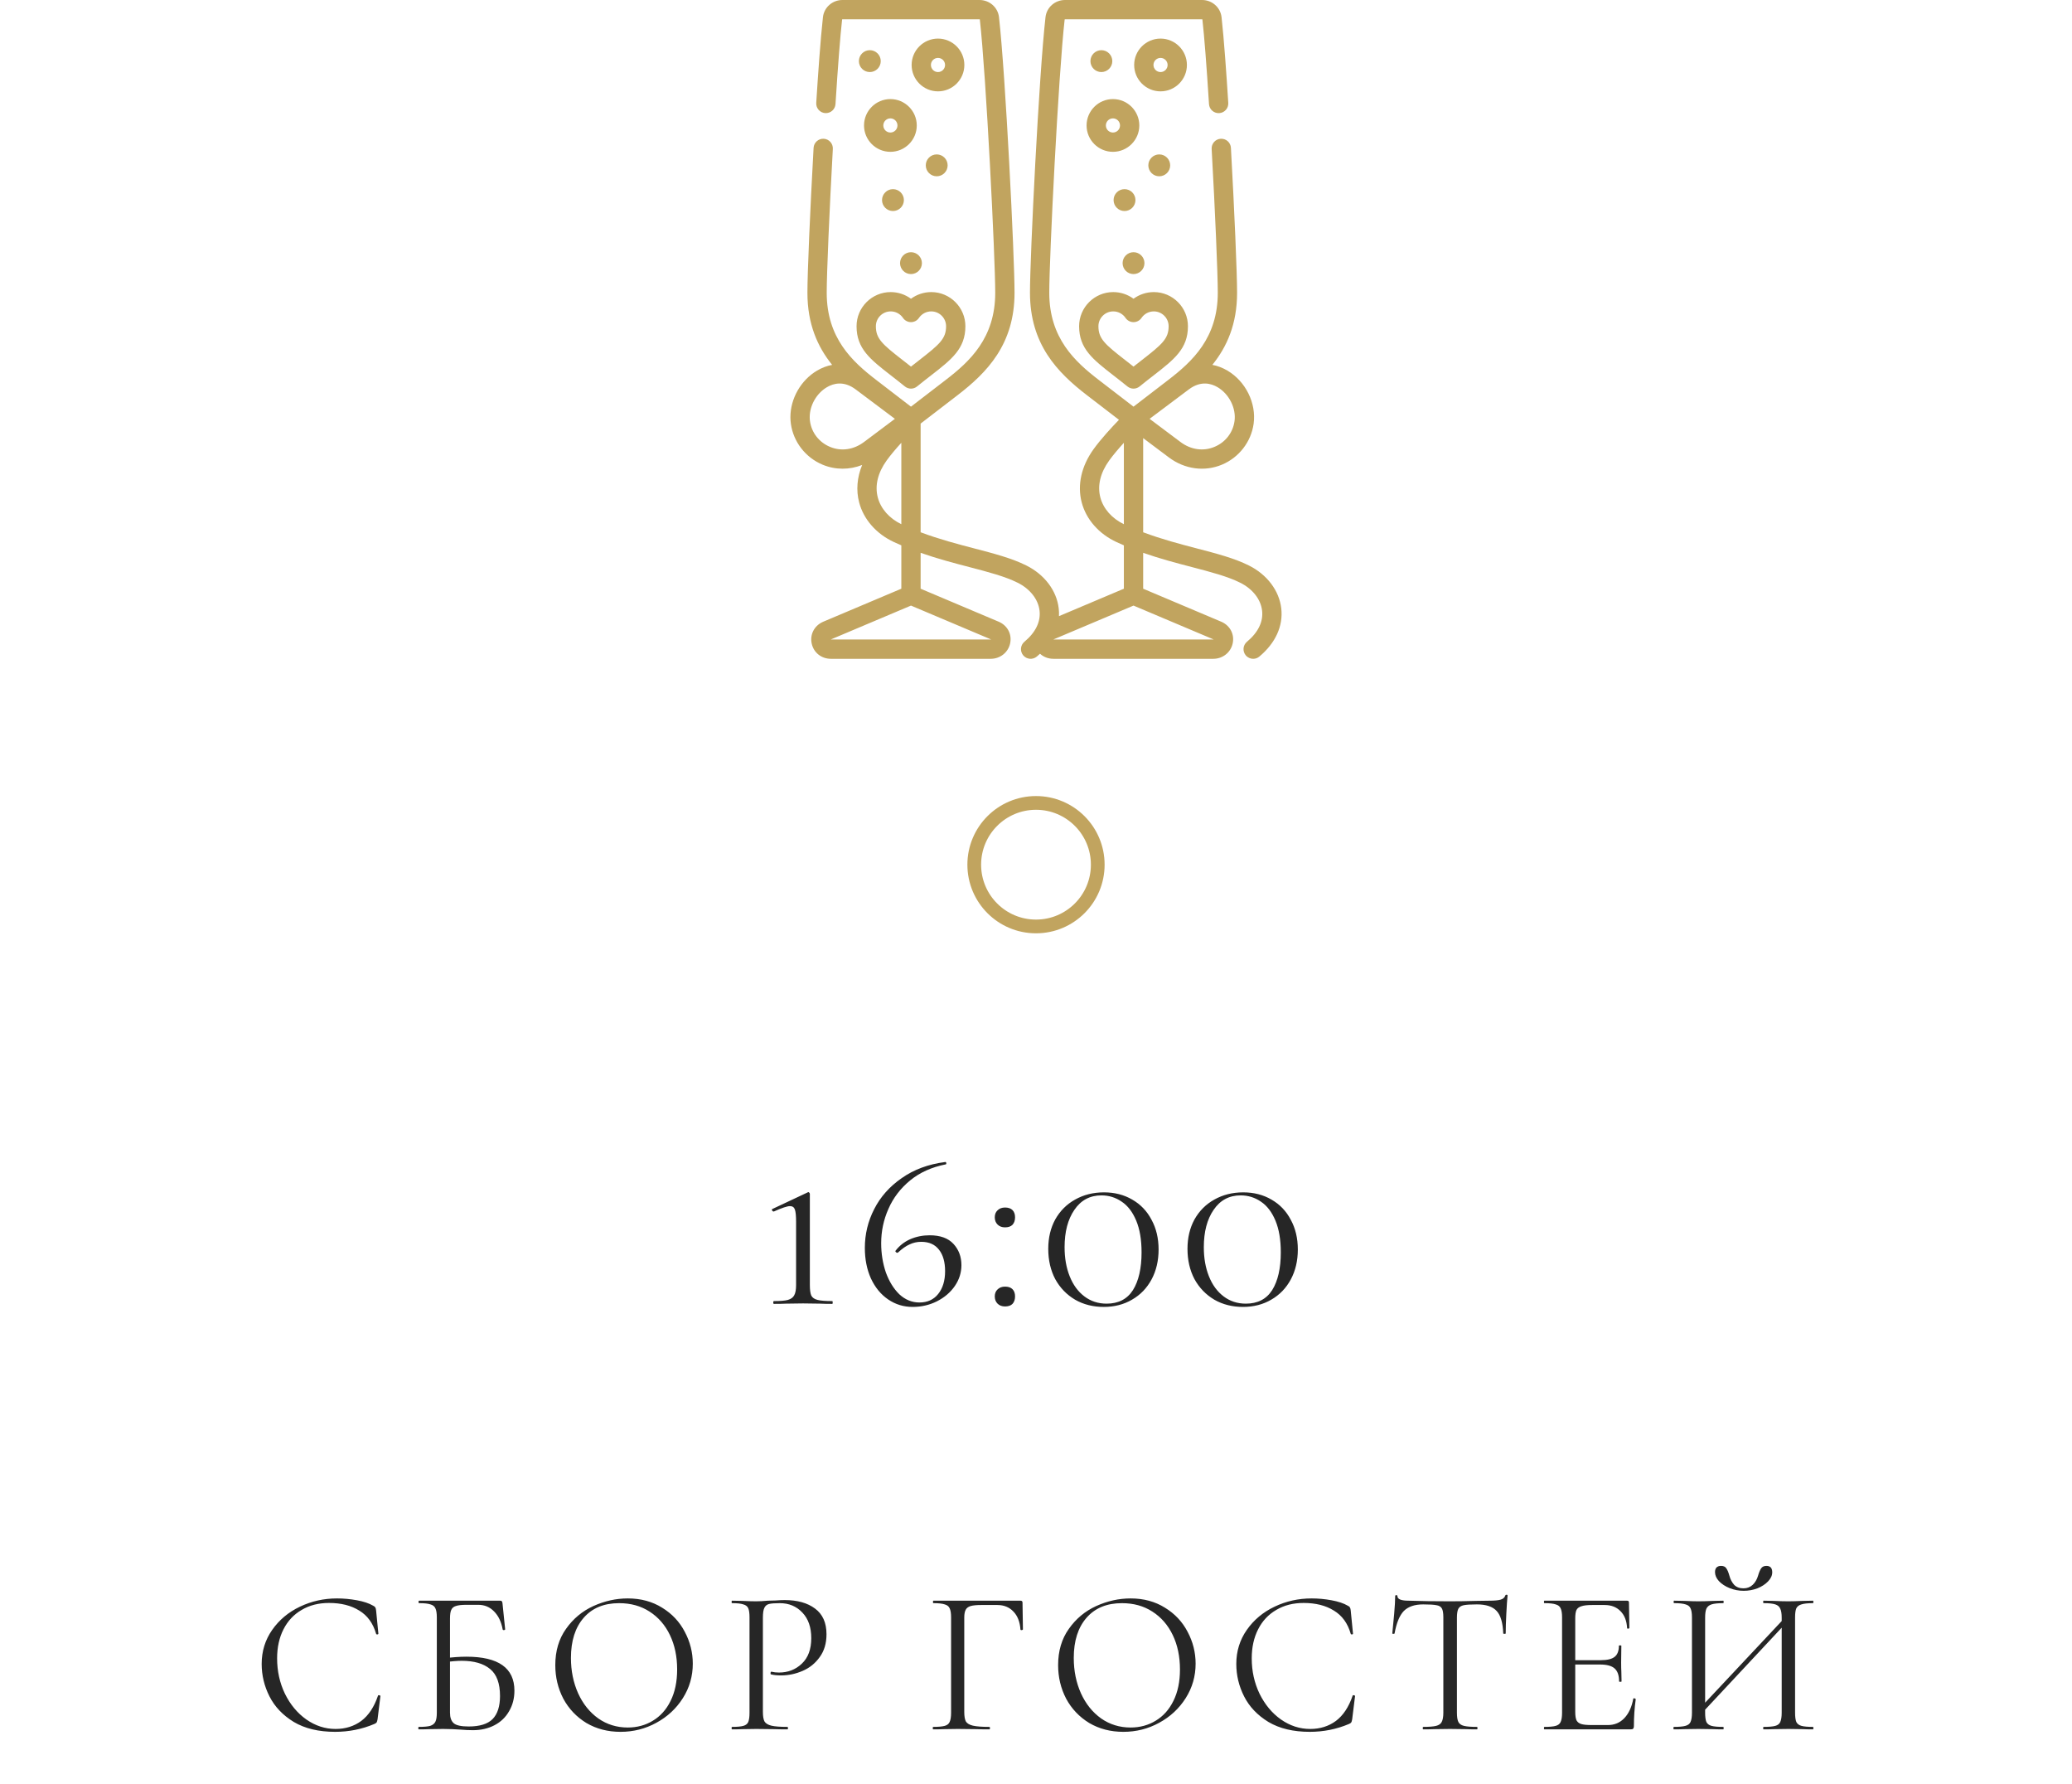 <?xml version="1.0" encoding="UTF-8"?> <svg xmlns="http://www.w3.org/2000/svg" width="151" height="130" viewBox="0 0 151 130" fill="none"><g clip-path="url(#clip0_85_287)"><g clip-path="url(#clip1_85_287)"><path d="M91.326 48C91.125 48 90.925 47.914 90.786 47.747C90.537 47.449 90.578 47.005 90.876 46.757C91.69 46.078 92.071 45.294 91.977 44.488C91.882 43.667 91.287 42.908 90.387 42.459C89.455 41.994 88.25 41.679 86.855 41.315C85.754 41.028 84.555 40.715 83.31 40.278V42.893L89.025 45.308C89.034 45.312 89.043 45.316 89.051 45.32C89.663 45.608 89.977 46.237 89.832 46.886C89.686 47.542 89.105 48 88.42 48H76.773C76.391 48 76.048 47.864 75.793 47.63C75.717 47.7 75.639 47.769 75.558 47.837C75.259 48.086 74.816 48.045 74.567 47.747C74.319 47.449 74.359 47.005 74.657 46.757C75.472 46.078 75.852 45.294 75.758 44.488C75.663 43.667 75.068 42.908 74.168 42.459C73.236 41.994 72.031 41.679 70.636 41.315C69.535 41.028 68.336 40.715 67.092 40.278V42.893L72.807 45.308C72.815 45.312 72.824 45.316 72.832 45.32C73.445 45.608 73.758 46.237 73.613 46.886C73.467 47.542 72.886 48 72.201 48H60.554C59.865 48 59.303 47.557 59.156 46.898C59.01 46.245 59.327 45.611 59.945 45.32C59.953 45.316 59.962 45.312 59.971 45.308L65.686 42.893V39.733C65.51 39.658 65.333 39.579 65.156 39.498C63.866 38.902 62.938 37.847 62.611 36.604C62.379 35.721 62.459 34.783 62.831 33.877C61.9 34.243 60.877 34.244 59.947 33.856C58.703 33.337 57.817 32.193 57.635 30.87C57.613 30.711 57.602 30.551 57.602 30.391C57.603 29.046 58.359 27.7 59.55 26.999C59.904 26.791 60.272 26.653 60.643 26.585C59.58 25.266 58.842 23.612 58.842 21.328C58.842 19.901 59.035 15.363 59.291 10.772C59.312 10.385 59.647 10.089 60.032 10.11C60.419 10.131 60.716 10.463 60.694 10.851C60.444 15.344 60.248 19.947 60.248 21.328C60.248 24.633 62.108 26.34 63.852 27.68L66.388 29.629L68.924 27.68C70.668 26.34 72.529 24.633 72.529 21.328C72.529 18.785 71.867 5.482 71.406 1.414C71.402 1.411 71.394 1.406 71.383 1.406H61.394C61.383 1.406 61.375 1.411 61.371 1.414C61.233 2.633 61.066 4.766 60.888 7.584C60.864 7.971 60.53 8.264 60.142 8.241C59.755 8.217 59.46 7.883 59.485 7.495C59.61 5.51 59.796 2.815 59.974 1.248C60.055 0.537 60.665 0 61.394 0H71.383C72.112 0 72.722 0.537 72.803 1.248C73.281 5.456 73.936 18.695 73.936 21.328C73.936 25.085 71.939 27.137 69.782 28.795L67.092 30.862V38.781C68.451 39.291 69.782 39.639 70.992 39.955C72.463 40.339 73.733 40.67 74.796 41.201C76.123 41.863 77.005 43.031 77.155 44.325C77.177 44.515 77.184 44.704 77.175 44.892L81.904 42.893V39.733C81.728 39.658 81.552 39.58 81.375 39.498C80.085 38.902 79.157 37.847 78.83 36.604C78.498 35.34 78.804 33.965 79.693 32.73C80.226 31.989 81.014 31.137 81.546 30.587L79.214 28.795C77.057 27.137 75.061 25.085 75.061 21.328C75.061 18.695 75.715 5.456 76.193 1.248C76.274 0.537 76.884 0 77.613 0H87.602C88.331 0 88.941 0.537 89.022 1.248C89.2 2.816 89.386 5.511 89.512 7.496C89.536 7.884 89.242 8.218 88.854 8.242C88.468 8.267 88.132 7.972 88.108 7.585C87.93 4.766 87.763 2.633 87.626 1.414C87.621 1.411 87.613 1.406 87.602 1.406H77.613C77.602 1.406 77.593 1.411 77.589 1.414C77.129 5.482 76.467 18.785 76.467 21.328C76.467 24.633 78.327 26.339 80.071 27.68L82.607 29.629L85.143 27.68C86.887 26.339 88.748 24.633 88.748 21.328C88.748 19.945 88.552 15.343 88.301 10.851C88.28 10.463 88.576 10.132 88.964 10.11C89.355 10.09 89.684 10.385 89.705 10.773C89.961 15.362 90.154 19.9 90.154 21.328C90.154 23.612 89.416 25.266 88.352 26.584C88.724 26.652 89.092 26.791 89.446 26.999C90.779 27.783 91.566 29.375 91.361 30.87C91.179 32.192 90.293 33.337 89.049 33.856C87.778 34.386 86.334 34.189 85.185 33.328L83.31 31.922V38.781C84.669 39.291 86 39.639 87.21 39.955C88.681 40.339 89.952 40.67 91.015 41.201C92.341 41.863 93.223 43.031 93.374 44.325C93.523 45.607 92.956 46.854 91.776 47.837C91.645 47.947 91.485 48 91.326 48ZM76.761 46.593C76.764 46.594 76.768 46.594 76.773 46.594H88.42C88.433 46.594 88.443 46.592 88.448 46.591L82.607 44.123L76.761 46.593ZM60.542 46.593C60.545 46.594 60.55 46.594 60.554 46.594H72.201C72.215 46.594 72.224 46.592 72.23 46.591L66.389 44.123L60.542 46.593ZM81.904 32.261C81.527 32.677 81.131 33.139 80.834 33.551C80.186 34.452 79.963 35.384 80.19 36.246C80.405 37.063 81.028 37.77 81.904 38.193V32.261ZM65.686 32.261C65.308 32.677 64.912 33.139 64.615 33.551C63.967 34.452 63.744 35.384 63.971 36.246C64.186 37.063 64.809 37.77 65.686 38.193V32.261ZM83.779 30.516L86.029 32.203C86.786 32.77 87.689 32.9 88.507 32.558C89.306 32.225 89.852 31.522 89.968 30.679C90.096 29.746 89.577 28.708 88.733 28.211C88.252 27.928 87.499 27.726 86.639 28.371L83.779 30.516ZM59.009 30.392C59.009 30.488 59.015 30.584 59.028 30.679C59.144 31.523 59.69 32.225 60.489 32.559C61.307 32.9 62.21 32.771 62.967 32.203L65.217 30.516L62.357 28.371C61.497 27.726 60.744 27.928 60.263 28.211C59.505 28.657 59.009 29.54 59.009 30.392ZM82.607 28.315C82.45 28.315 82.293 28.262 82.164 28.157C81.796 27.858 81.451 27.59 81.145 27.353C79.638 26.181 78.642 25.407 78.642 23.769C78.642 22.397 79.758 21.281 81.13 21.281C81.669 21.281 82.185 21.456 82.607 21.767C83.03 21.456 83.545 21.281 84.085 21.281C85.457 21.281 86.573 22.397 86.573 23.769C86.573 25.407 85.577 26.181 84.069 27.353C83.764 27.59 83.418 27.858 83.051 28.157C82.922 28.262 82.764 28.315 82.607 28.315ZM81.13 22.688C80.534 22.688 80.049 23.173 80.049 23.769C80.049 24.676 80.519 25.085 82.008 26.242C82.194 26.387 82.395 26.543 82.607 26.711C82.82 26.543 83.02 26.387 83.206 26.242C84.695 25.085 85.166 24.676 85.166 23.769C85.166 23.173 84.681 22.688 84.085 22.688C83.726 22.688 83.391 22.865 83.189 23.163C83.058 23.356 82.84 23.471 82.607 23.471C82.374 23.471 82.156 23.356 82.025 23.163C81.824 22.865 81.489 22.688 81.13 22.688ZM66.389 28.315C66.231 28.315 66.074 28.262 65.945 28.157C65.578 27.858 65.232 27.59 64.927 27.353C63.419 26.181 62.423 25.407 62.423 23.769C62.423 22.397 63.539 21.281 64.911 21.281C65.451 21.281 65.966 21.456 66.389 21.767C66.811 21.456 67.327 21.281 67.866 21.281C69.238 21.281 70.354 22.397 70.354 23.769C70.354 25.407 69.358 26.181 67.85 27.353C67.545 27.59 67.2 27.858 66.832 28.157C66.703 28.262 66.546 28.315 66.389 28.315ZM63.83 23.769C63.83 24.676 64.301 25.085 65.79 26.242C65.975 26.387 66.176 26.543 66.389 26.711C66.601 26.543 66.802 26.387 66.988 26.242C68.477 25.085 68.947 24.676 68.947 23.769C68.947 23.173 68.462 22.688 67.866 22.688C67.507 22.688 67.172 22.865 66.97 23.163C66.84 23.356 66.622 23.471 66.389 23.471C66.156 23.471 65.938 23.356 65.807 23.163C65.605 22.865 65.27 22.688 64.911 22.688C64.315 22.688 63.83 23.173 63.83 23.769ZM82.607 19.969C82.168 19.969 81.811 19.611 81.811 19.172C81.811 18.733 82.168 18.375 82.607 18.375C83.047 18.375 83.404 18.733 83.404 19.172C83.404 19.611 83.047 19.969 82.607 19.969ZM66.389 19.969C65.949 19.969 65.592 19.611 65.592 19.172C65.592 18.733 65.949 18.375 66.389 18.375C66.828 18.375 67.186 18.733 67.186 19.172C67.186 19.611 66.828 19.969 66.389 19.969ZM81.951 15.375C81.512 15.375 81.154 15.018 81.154 14.578C81.154 14.139 81.512 13.781 81.951 13.781C82.391 13.781 82.748 14.139 82.748 14.578C82.748 15.018 82.391 15.375 81.951 15.375ZM65.076 15.375C64.637 15.375 64.279 15.018 64.279 14.578C64.279 14.139 64.637 13.781 65.076 13.781C65.515 13.781 65.873 14.139 65.873 14.578C65.873 15.018 65.516 15.375 65.076 15.375ZM84.482 12.844C84.043 12.844 83.686 12.486 83.686 12.047C83.686 11.607 84.043 11.25 84.482 11.25C84.922 11.25 85.279 11.607 85.279 12.047C85.279 12.486 84.922 12.844 84.482 12.844ZM68.264 12.844C67.824 12.844 67.467 12.486 67.467 12.047C67.467 11.607 67.824 11.25 68.264 11.25C68.703 11.25 69.061 11.607 69.061 12.047C69.061 12.486 68.703 12.844 68.264 12.844ZM81.107 11.062C80.048 11.062 79.186 10.2 79.186 9.141C79.186 8.081 80.048 7.219 81.107 7.219C82.167 7.219 83.029 8.081 83.029 9.141C83.029 10.2 82.167 11.062 81.107 11.062ZM81.107 8.625C80.823 8.625 80.592 8.856 80.592 9.141C80.592 9.425 80.823 9.656 81.107 9.656C81.392 9.656 81.623 9.425 81.623 9.141C81.623 8.856 81.392 8.625 81.107 8.625ZM64.889 11.062C63.829 11.062 62.967 10.2 62.967 9.141C62.967 8.081 63.829 7.219 64.889 7.219C65.948 7.219 66.811 8.081 66.811 9.141C66.811 10.2 65.948 11.062 64.889 11.062ZM64.373 9.141C64.373 9.425 64.604 9.656 64.889 9.656C65.173 9.656 65.404 9.425 65.404 9.141C65.404 8.856 65.173 8.625 64.889 8.625C64.604 8.625 64.373 8.856 64.373 9.141ZM84.576 6.656C83.516 6.656 82.654 5.794 82.654 4.734C82.654 3.675 83.516 2.812 84.576 2.812C85.636 2.812 86.498 3.675 86.498 4.734C86.498 5.794 85.636 6.656 84.576 6.656ZM84.576 4.219C84.292 4.219 84.061 4.45 84.061 4.734C84.061 5.019 84.292 5.25 84.576 5.25C84.86 5.25 85.092 5.019 85.092 4.734C85.092 4.45 84.86 4.219 84.576 4.219ZM68.357 6.656C67.298 6.656 66.436 5.794 66.436 4.734C66.436 3.675 67.298 2.812 68.357 2.812C69.417 2.812 70.279 3.675 70.279 4.734C70.279 5.794 69.417 6.656 68.357 6.656ZM67.842 4.734C67.842 5.019 68.073 5.25 68.357 5.25C68.642 5.25 68.873 5.019 68.873 4.734C68.873 4.45 68.642 4.219 68.357 4.219C68.073 4.219 67.842 4.45 67.842 4.734ZM80.264 5.25C79.824 5.25 79.467 4.893 79.467 4.453C79.467 4.014 79.824 3.656 80.264 3.656C80.703 3.656 81.061 4.014 81.061 4.453C81.061 4.893 80.703 5.25 80.264 5.25ZM63.389 5.25C62.949 5.25 62.592 4.893 62.592 4.453C62.592 4.014 62.949 3.656 63.389 3.656C63.828 3.656 64.186 4.014 64.186 4.453C64.186 4.893 63.828 5.25 63.389 5.25Z" fill="#C1A45F"></path></g><circle cx="75.5" cy="63" r="4.5" stroke="#C1A45F"></circle><path d="M56.401 95C56.367 95 56.35 94.966 56.35 94.898C56.35 94.83 56.367 94.796 56.401 94.796C56.866 94.796 57.206 94.768 57.421 94.711C57.648 94.643 57.801 94.53 57.88 94.371C57.971 94.212 58.016 93.963 58.016 93.623V89.016C58.016 88.597 57.988 88.302 57.931 88.132C57.874 87.962 57.755 87.877 57.574 87.877C57.37 87.877 56.979 88.007 56.401 88.268H56.384C56.327 88.268 56.288 88.24 56.265 88.183C56.242 88.126 56.254 88.092 56.299 88.081L58.866 86.874C58.877 86.863 58.894 86.857 58.917 86.857C58.94 86.857 58.962 86.874 58.985 86.908C59.008 86.931 59.019 86.959 59.019 86.993V93.623C59.019 93.974 59.053 94.229 59.121 94.388C59.2 94.547 59.353 94.654 59.58 94.711C59.807 94.768 60.164 94.796 60.651 94.796C60.674 94.796 60.685 94.83 60.685 94.898C60.685 94.966 60.674 95 60.651 95C60.277 95 59.988 94.994 59.784 94.983L58.526 94.966L57.285 94.983C57.07 94.994 56.775 95 56.401 95ZM67.753 90.002C68.523 90.002 69.101 90.212 69.487 90.631C69.872 91.05 70.065 91.566 70.065 92.178C70.065 92.722 69.906 93.226 69.589 93.691C69.271 94.156 68.835 94.53 68.28 94.813C67.736 95.085 67.146 95.221 66.512 95.221C65.854 95.221 65.259 95.04 64.727 94.677C64.194 94.314 63.775 93.804 63.469 93.147C63.174 92.49 63.027 91.747 63.027 90.92C63.027 89.923 63.253 88.982 63.707 88.098C64.16 87.203 64.829 86.449 65.713 85.837C66.597 85.214 67.651 84.823 68.875 84.664C68.92 84.653 68.948 84.675 68.96 84.732C68.971 84.789 68.96 84.823 68.926 84.834C67.894 85.038 67.027 85.429 66.325 86.007C65.622 86.585 65.095 87.276 64.744 88.081C64.392 88.874 64.217 89.707 64.217 90.58C64.217 91.328 64.33 92.036 64.557 92.705C64.795 93.362 65.123 93.895 65.543 94.303C65.973 94.7 66.461 94.898 67.005 94.898C67.583 94.898 68.036 94.694 68.365 94.286C68.705 93.867 68.875 93.311 68.875 92.62C68.875 91.951 68.727 91.43 68.433 91.056C68.138 90.671 67.707 90.478 67.141 90.478C66.835 90.478 66.551 90.54 66.291 90.665C66.03 90.778 65.747 90.977 65.441 91.26C65.429 91.271 65.412 91.277 65.39 91.277C65.356 91.277 65.322 91.26 65.288 91.226C65.254 91.192 65.242 91.164 65.254 91.141C65.537 90.767 65.894 90.484 66.325 90.291C66.767 90.098 67.243 90.002 67.753 90.002ZM73.243 95.187C73.017 95.187 72.835 95.119 72.699 94.983C72.563 94.847 72.495 94.671 72.495 94.456C72.495 94.241 72.563 94.071 72.699 93.946C72.835 93.81 73.017 93.742 73.243 93.742C73.481 93.742 73.663 93.804 73.787 93.929C73.912 94.054 73.974 94.229 73.974 94.456C73.974 94.683 73.912 94.864 73.787 95C73.663 95.125 73.481 95.187 73.243 95.187ZM73.243 89.424C73.017 89.424 72.835 89.356 72.699 89.22C72.563 89.084 72.495 88.908 72.495 88.693C72.495 88.478 72.563 88.308 72.699 88.183C72.835 88.047 73.017 87.979 73.243 87.979C73.481 87.979 73.663 88.041 73.787 88.166C73.912 88.291 73.974 88.466 73.974 88.693C73.974 88.92 73.912 89.101 73.787 89.237C73.663 89.362 73.481 89.424 73.243 89.424ZM80.439 95.221C79.657 95.221 78.96 95.045 78.348 94.694C77.736 94.331 77.254 93.833 76.903 93.198C76.563 92.552 76.393 91.815 76.393 90.988C76.393 90.183 76.563 89.469 76.903 88.846C77.254 88.223 77.736 87.741 78.348 87.401C78.971 87.05 79.674 86.874 80.456 86.874C81.227 86.874 81.912 87.05 82.513 87.401C83.125 87.752 83.595 88.245 83.924 88.88C84.264 89.503 84.434 90.223 84.434 91.039C84.434 91.855 84.264 92.58 83.924 93.215C83.584 93.85 83.108 94.343 82.496 94.694C81.895 95.045 81.21 95.221 80.439 95.221ZM80.643 94.983C81.504 94.983 82.144 94.654 82.564 93.997C82.983 93.328 83.193 92.41 83.193 91.243C83.193 90.325 83.062 89.554 82.802 88.931C82.541 88.308 82.19 87.849 81.748 87.554C81.306 87.248 80.813 87.095 80.269 87.095C79.43 87.095 78.773 87.446 78.297 88.149C77.821 88.84 77.583 89.747 77.583 90.869C77.583 91.662 77.707 92.371 77.957 92.994C78.206 93.617 78.563 94.105 79.028 94.456C79.493 94.807 80.031 94.983 80.643 94.983ZM90.586 95.221C89.804 95.221 89.107 95.045 88.495 94.694C87.883 94.331 87.401 93.833 87.05 93.198C86.71 92.552 86.54 91.815 86.54 90.988C86.54 90.183 86.71 89.469 87.05 88.846C87.401 88.223 87.883 87.741 88.495 87.401C89.118 87.05 89.821 86.874 90.603 86.874C91.373 86.874 92.059 87.05 92.66 87.401C93.272 87.752 93.742 88.245 94.071 88.88C94.411 89.503 94.581 90.223 94.581 91.039C94.581 91.855 94.411 92.58 94.071 93.215C93.731 93.85 93.255 94.343 92.643 94.694C92.042 95.045 91.356 95.221 90.586 95.221ZM90.79 94.983C91.651 94.983 92.291 94.654 92.711 93.997C93.13 93.328 93.34 92.41 93.34 91.243C93.34 90.325 93.209 89.554 92.949 88.931C92.688 88.308 92.337 87.849 91.895 87.554C91.453 87.248 90.96 87.095 90.416 87.095C89.577 87.095 88.92 87.446 88.444 88.149C87.968 88.84 87.73 89.747 87.73 90.869C87.73 91.662 87.854 92.371 88.104 92.994C88.353 93.617 88.71 94.105 89.175 94.456C89.639 94.807 90.178 94.983 90.79 94.983Z" fill="#262626"></path><path d="M24.559 116.46C25.04 116.46 25.524 116.505 26.015 116.595C26.505 116.685 26.895 116.815 27.184 116.985C27.274 117.025 27.329 117.07 27.349 117.12C27.38 117.16 27.399 117.235 27.41 117.345L27.575 119.025C27.575 119.055 27.549 119.075 27.5 119.085C27.45 119.085 27.419 119.07 27.41 119.04C27.189 118.27 26.779 117.705 26.18 117.345C25.59 116.975 24.855 116.79 23.974 116.79C23.215 116.79 22.549 116.96 21.98 117.3C21.41 117.63 20.97 118.1 20.66 118.71C20.349 119.32 20.195 120.025 20.195 120.825C20.195 121.755 20.384 122.615 20.765 123.405C21.154 124.195 21.674 124.82 22.325 125.28C22.985 125.74 23.695 125.97 24.454 125.97C25.174 125.97 25.799 125.775 26.329 125.385C26.86 124.985 27.265 124.375 27.544 123.555C27.544 123.525 27.564 123.51 27.605 123.51C27.634 123.51 27.66 123.515 27.68 123.525C27.709 123.535 27.724 123.55 27.724 123.57L27.515 125.265C27.494 125.385 27.47 125.465 27.439 125.505C27.419 125.535 27.364 125.57 27.274 125.61C26.375 125.99 25.424 126.18 24.424 126.18C23.224 126.18 22.22 125.94 21.41 125.46C20.61 124.97 20.02 124.35 19.64 123.6C19.259 122.85 19.07 122.06 19.07 121.23C19.07 120.31 19.325 119.485 19.834 118.755C20.345 118.025 21.02 117.46 21.86 117.06C22.7 116.66 23.599 116.46 24.559 116.46ZM34.459 126.06C34.189 126.06 33.874 126.045 33.514 126.015C33.364 126.005 33.184 125.995 32.974 125.985C32.764 125.975 32.539 125.97 32.299 125.97L31.279 125.985C31.099 125.995 30.844 126 30.514 126C30.494 126 30.484 125.97 30.484 125.91C30.484 125.85 30.494 125.82 30.514 125.82C30.894 125.82 31.174 125.795 31.354 125.745C31.534 125.685 31.659 125.585 31.729 125.445C31.799 125.305 31.834 125.085 31.834 124.785V117.84C31.834 117.54 31.799 117.32 31.729 117.18C31.669 117.04 31.549 116.945 31.369 116.895C31.199 116.835 30.924 116.805 30.544 116.805C30.514 116.805 30.499 116.775 30.499 116.715C30.499 116.655 30.514 116.625 30.544 116.625H36.454C36.514 116.625 36.554 116.64 36.574 116.67C36.594 116.69 36.609 116.735 36.619 116.805L36.814 118.71C36.814 118.74 36.784 118.76 36.724 118.77C36.674 118.77 36.644 118.755 36.634 118.725C36.534 118.165 36.324 117.725 36.004 117.405C35.694 117.085 35.309 116.925 34.849 116.925H33.994C33.644 116.925 33.384 116.955 33.214 117.015C33.054 117.065 32.944 117.16 32.884 117.3C32.824 117.43 32.794 117.64 32.794 117.93V124.785C32.794 125.135 32.884 125.39 33.064 125.55C33.244 125.71 33.609 125.79 34.159 125.79C34.959 125.79 35.539 125.61 35.899 125.25C36.259 124.88 36.439 124.32 36.439 123.57C36.439 122.65 36.199 121.995 35.719 121.605C35.239 121.205 34.549 121.005 33.649 121.005C33.319 121.005 32.899 121.04 32.389 121.11L32.359 120.825C32.949 120.745 33.494 120.705 33.994 120.705C36.324 120.705 37.489 121.53 37.489 123.18C37.489 123.74 37.359 124.24 37.099 124.68C36.849 125.12 36.494 125.46 36.034 125.7C35.574 125.94 35.049 126.06 34.459 126.06ZM45.223 126.18C44.293 126.18 43.463 125.965 42.733 125.535C42.013 125.095 41.453 124.505 41.053 123.765C40.663 123.015 40.468 122.2 40.468 121.32C40.468 120.29 40.728 119.41 41.248 118.68C41.768 117.94 42.433 117.385 43.243 117.015C44.063 116.645 44.898 116.46 45.748 116.46C46.698 116.46 47.533 116.685 48.253 117.135C48.973 117.575 49.523 118.16 49.903 118.89C50.293 119.62 50.488 120.395 50.488 121.215C50.488 122.125 50.248 122.96 49.768 123.72C49.288 124.48 48.643 125.08 47.833 125.52C47.033 125.96 46.163 126.18 45.223 126.18ZM45.748 125.865C46.428 125.865 47.038 125.7 47.578 125.37C48.128 125.04 48.558 124.56 48.868 123.93C49.188 123.29 49.348 122.525 49.348 121.635C49.348 120.695 49.173 119.86 48.823 119.13C48.473 118.4 47.978 117.83 47.338 117.42C46.708 117.01 45.968 116.805 45.118 116.805C44.018 116.805 43.158 117.16 42.538 117.87C41.918 118.58 41.608 119.555 41.608 120.795C41.608 121.735 41.783 122.595 42.133 123.375C42.483 124.145 42.973 124.755 43.603 125.205C44.233 125.645 44.948 125.865 45.748 125.865ZM55.597 124.725C55.597 125.045 55.637 125.28 55.717 125.43C55.807 125.57 55.972 125.67 56.212 125.73C56.462 125.79 56.852 125.82 57.382 125.82C57.412 125.82 57.427 125.85 57.427 125.91C57.427 125.97 57.412 126 57.382 126C56.972 126 56.652 125.995 56.422 125.985L55.117 125.97L54.112 125.985C53.922 125.995 53.667 126 53.347 126C53.327 126 53.317 125.97 53.317 125.91C53.317 125.85 53.327 125.82 53.347 125.82C53.727 125.82 54.002 125.795 54.172 125.745C54.352 125.695 54.472 125.6 54.532 125.46C54.592 125.31 54.622 125.085 54.622 124.785V117.84C54.622 117.54 54.592 117.32 54.532 117.18C54.472 117.04 54.352 116.945 54.172 116.895C54.002 116.835 53.727 116.805 53.347 116.805C53.327 116.805 53.317 116.775 53.317 116.715C53.317 116.655 53.327 116.625 53.347 116.625L54.097 116.64C54.517 116.66 54.852 116.67 55.102 116.67C55.352 116.67 55.632 116.655 55.942 116.625C56.062 116.625 56.252 116.62 56.512 116.61C56.772 116.59 56.997 116.58 57.187 116.58C58.107 116.58 58.842 116.785 59.392 117.195C59.952 117.605 60.232 118.23 60.232 119.07C60.232 119.73 60.067 120.285 59.737 120.735C59.417 121.185 59.002 121.52 58.492 121.74C57.982 121.96 57.457 122.07 56.917 122.07C56.627 122.07 56.387 122.045 56.197 121.995C56.167 121.995 56.152 121.97 56.152 121.92C56.152 121.89 56.157 121.86 56.167 121.83C56.187 121.8 56.207 121.79 56.227 121.8C56.387 121.84 56.567 121.86 56.767 121.86C57.427 121.86 57.982 121.645 58.432 121.215C58.892 120.785 59.122 120.165 59.122 119.355C59.122 118.565 58.907 117.945 58.477 117.495C58.047 117.035 57.497 116.805 56.827 116.805C56.467 116.805 56.207 116.825 56.047 116.865C55.887 116.905 55.772 117 55.702 117.15C55.632 117.29 55.597 117.53 55.597 117.87V124.725ZM68.007 126C67.987 126 67.977 125.97 67.977 125.91C67.977 125.85 67.987 125.82 68.007 125.82C68.387 125.82 68.667 125.795 68.847 125.745C69.027 125.695 69.147 125.6 69.207 125.46C69.277 125.31 69.312 125.085 69.312 124.785V117.84C69.312 117.54 69.277 117.32 69.207 117.18C69.147 117.04 69.027 116.945 68.847 116.895C68.677 116.835 68.402 116.805 68.022 116.805C68.002 116.805 67.992 116.775 67.992 116.715C67.992 116.655 68.002 116.625 68.022 116.625H74.367C74.467 116.625 74.517 116.67 74.517 116.76L74.547 118.71C74.547 118.74 74.517 118.76 74.457 118.77C74.397 118.77 74.367 118.755 74.367 118.725C74.327 118.165 74.157 117.73 73.857 117.42C73.557 117.1 73.167 116.94 72.687 116.94H71.502C71.162 116.94 70.907 116.965 70.737 117.015C70.567 117.065 70.447 117.155 70.377 117.285C70.307 117.415 70.272 117.605 70.272 117.855V124.725C70.272 125.045 70.312 125.28 70.392 125.43C70.482 125.57 70.652 125.67 70.902 125.73C71.162 125.79 71.562 125.82 72.102 125.82C72.132 125.82 72.147 125.85 72.147 125.91C72.147 125.97 72.132 126 72.102 126C71.692 126 71.372 125.995 71.142 125.985L69.792 125.97L68.772 125.985C68.592 125.995 68.337 126 68.007 126ZM81.867 126.18C80.937 126.18 80.107 125.965 79.377 125.535C78.657 125.095 78.097 124.505 77.697 123.765C77.307 123.015 77.112 122.2 77.112 121.32C77.112 120.29 77.372 119.41 77.892 118.68C78.412 117.94 79.077 117.385 79.887 117.015C80.707 116.645 81.542 116.46 82.392 116.46C83.342 116.46 84.177 116.685 84.897 117.135C85.617 117.575 86.167 118.16 86.547 118.89C86.937 119.62 87.132 120.395 87.132 121.215C87.132 122.125 86.892 122.96 86.412 123.72C85.932 124.48 85.287 125.08 84.477 125.52C83.677 125.96 82.807 126.18 81.867 126.18ZM82.392 125.865C83.072 125.865 83.682 125.7 84.222 125.37C84.772 125.04 85.202 124.56 85.512 123.93C85.832 123.29 85.992 122.525 85.992 121.635C85.992 120.695 85.817 119.86 85.467 119.13C85.117 118.4 84.622 117.83 83.982 117.42C83.352 117.01 82.612 116.805 81.762 116.805C80.662 116.805 79.802 117.16 79.182 117.87C78.562 118.58 78.252 119.555 78.252 120.795C78.252 121.735 78.427 122.595 78.777 123.375C79.127 124.145 79.617 124.755 80.247 125.205C80.877 125.645 81.592 125.865 82.392 125.865ZM95.587 116.46C96.067 116.46 96.552 116.505 97.042 116.595C97.532 116.685 97.922 116.815 98.212 116.985C98.302 117.025 98.357 117.07 98.377 117.12C98.407 117.16 98.427 117.235 98.437 117.345L98.602 119.025C98.602 119.055 98.577 119.075 98.527 119.085C98.477 119.085 98.447 119.07 98.437 119.04C98.217 118.27 97.807 117.705 97.207 117.345C96.617 116.975 95.882 116.79 95.002 116.79C94.242 116.79 93.577 116.96 93.007 117.3C92.437 117.63 91.997 118.1 91.687 118.71C91.377 119.32 91.222 120.025 91.222 120.825C91.222 121.755 91.412 122.615 91.792 123.405C92.182 124.195 92.702 124.82 93.352 125.28C94.012 125.74 94.722 125.97 95.482 125.97C96.202 125.97 96.827 125.775 97.357 125.385C97.887 124.985 98.292 124.375 98.572 123.555C98.572 123.525 98.592 123.51 98.632 123.51C98.662 123.51 98.687 123.515 98.707 123.525C98.737 123.535 98.752 123.55 98.752 123.57L98.542 125.265C98.522 125.385 98.497 125.465 98.467 125.505C98.447 125.535 98.392 125.57 98.302 125.61C97.402 125.99 96.452 126.18 95.452 126.18C94.252 126.18 93.247 125.94 92.437 125.46C91.637 124.97 91.047 124.35 90.667 123.6C90.287 122.85 90.097 122.06 90.097 121.23C90.097 120.31 90.352 119.485 90.862 118.755C91.372 118.025 92.047 117.46 92.887 117.06C93.727 116.66 94.627 116.46 95.587 116.46ZM103.716 116.895C103.096 116.895 102.626 117.055 102.306 117.375C101.996 117.695 101.771 118.24 101.631 119.01C101.631 119.03 101.601 119.04 101.541 119.04C101.491 119.04 101.466 119.03 101.466 119.01C101.506 118.65 101.551 118.18 101.601 117.6C101.651 117.02 101.676 116.585 101.676 116.295C101.676 116.245 101.701 116.22 101.751 116.22C101.811 116.22 101.841 116.245 101.841 116.295C101.841 116.515 102.111 116.625 102.651 116.625C103.511 116.655 104.516 116.67 105.666 116.67C106.256 116.67 106.881 116.66 107.541 116.64L108.561 116.625C108.921 116.625 109.186 116.6 109.356 116.55C109.536 116.5 109.651 116.4 109.701 116.25C109.711 116.21 109.741 116.19 109.791 116.19C109.841 116.19 109.866 116.21 109.866 116.25C109.836 116.54 109.806 116.98 109.776 117.57C109.746 118.16 109.731 118.64 109.731 119.01C109.731 119.03 109.701 119.04 109.641 119.04C109.581 119.04 109.551 119.03 109.551 119.01C109.521 118.23 109.361 117.685 109.071 117.375C108.781 117.055 108.301 116.895 107.631 116.895C107.181 116.895 106.861 116.915 106.671 116.955C106.481 116.995 106.351 117.08 106.281 117.21C106.211 117.34 106.176 117.56 106.176 117.87V124.785C106.176 125.095 106.211 125.32 106.281 125.46C106.351 125.6 106.486 125.695 106.686 125.745C106.886 125.795 107.201 125.82 107.631 125.82C107.661 125.82 107.676 125.85 107.676 125.91C107.676 125.97 107.661 126 107.631 126C107.301 126 107.036 125.995 106.836 125.985L105.666 125.97L104.541 125.985C104.341 125.995 104.066 126 103.716 126C103.696 126 103.686 125.97 103.686 125.91C103.686 125.85 103.696 125.82 103.716 125.82C104.146 125.82 104.461 125.795 104.661 125.745C104.861 125.695 104.996 125.6 105.066 125.46C105.146 125.31 105.186 125.085 105.186 124.785V117.84C105.186 117.53 105.151 117.315 105.081 117.195C105.011 117.065 104.881 116.985 104.691 116.955C104.501 116.915 104.176 116.895 103.716 116.895ZM112.548 126C112.528 126 112.518 125.97 112.518 125.91C112.518 125.85 112.528 125.82 112.548 125.82C112.928 125.82 113.203 125.795 113.373 125.745C113.553 125.695 113.673 125.6 113.733 125.46C113.803 125.31 113.838 125.085 113.838 124.785V117.84C113.838 117.54 113.803 117.32 113.733 117.18C113.673 117.04 113.553 116.945 113.373 116.895C113.203 116.835 112.928 116.805 112.548 116.805C112.528 116.805 112.518 116.775 112.518 116.715C112.518 116.655 112.528 116.625 112.548 116.625H118.578C118.668 116.625 118.713 116.67 118.713 116.76L118.743 118.605C118.743 118.635 118.713 118.655 118.653 118.665C118.603 118.665 118.578 118.65 118.578 118.62C118.548 118.09 118.388 117.68 118.098 117.39C117.808 117.09 117.423 116.94 116.943 116.94H116.028C115.678 116.94 115.418 116.97 115.248 117.03C115.078 117.08 114.958 117.17 114.888 117.3C114.828 117.43 114.798 117.635 114.798 117.915V124.725C114.798 124.995 114.828 125.2 114.888 125.34C114.958 125.47 115.073 125.56 115.233 125.61C115.393 125.66 115.643 125.685 115.983 125.685H117.183C117.663 125.685 118.063 125.515 118.383 125.175C118.703 124.835 118.918 124.365 119.028 123.765C119.028 123.745 119.048 123.735 119.088 123.735C119.118 123.735 119.143 123.745 119.163 123.765C119.193 123.775 119.208 123.785 119.208 123.795C119.118 124.425 119.073 125.085 119.073 125.775C119.073 125.855 119.053 125.915 119.013 125.955C118.983 125.985 118.923 126 118.833 126H112.548ZM117.993 122.505C117.993 122.065 117.883 121.75 117.663 121.56C117.453 121.37 117.098 121.275 116.598 121.275H114.348V120.96H116.643C117.123 120.96 117.463 120.88 117.663 120.72C117.873 120.56 117.978 120.29 117.978 119.91C117.978 119.89 118.008 119.88 118.068 119.88C118.128 119.88 118.158 119.89 118.158 119.91L118.143 121.125C118.143 121.415 118.148 121.635 118.158 121.785L118.173 122.505C118.173 122.525 118.143 122.535 118.083 122.535C118.023 122.535 117.993 122.525 117.993 122.505ZM123.679 124.68L130.279 117.645L130.519 117.87L123.934 124.92L123.679 124.68ZM121.984 126C121.964 126 121.954 125.97 121.954 125.91C121.954 125.85 121.964 125.82 121.984 125.82C122.364 125.82 122.644 125.795 122.824 125.745C123.014 125.695 123.139 125.6 123.199 125.46C123.269 125.31 123.304 125.085 123.304 124.785V117.84C123.304 117.54 123.269 117.32 123.199 117.18C123.139 117.04 123.019 116.945 122.839 116.895C122.659 116.835 122.379 116.805 121.999 116.805C121.979 116.805 121.969 116.775 121.969 116.715C121.969 116.655 121.979 116.625 121.999 116.625L122.764 116.64C123.184 116.66 123.519 116.67 123.769 116.67C124.059 116.67 124.424 116.66 124.864 116.64L125.584 116.625C125.604 116.625 125.614 116.655 125.614 116.715C125.614 116.775 125.604 116.805 125.584 116.805C125.204 116.805 124.919 116.835 124.729 116.895C124.549 116.955 124.424 117.06 124.354 117.21C124.294 117.35 124.264 117.57 124.264 117.87V124.785C124.264 125.085 124.294 125.31 124.354 125.46C124.424 125.6 124.549 125.695 124.729 125.745C124.909 125.795 125.194 125.82 125.584 125.82C125.604 125.82 125.614 125.85 125.614 125.91C125.614 125.97 125.604 126 125.584 126C125.274 126 125.029 125.995 124.849 125.985L123.769 125.97L122.734 125.985C122.554 125.995 122.304 126 121.984 126ZM128.524 126C128.504 126 128.494 125.97 128.494 125.91C128.494 125.85 128.504 125.82 128.524 125.82C128.914 125.82 129.199 125.795 129.379 125.745C129.559 125.695 129.679 125.6 129.739 125.46C129.809 125.31 129.844 125.085 129.844 124.785V117.87C129.844 117.57 129.809 117.35 129.739 117.21C129.679 117.06 129.559 116.955 129.379 116.895C129.199 116.835 128.914 116.805 128.524 116.805C128.504 116.805 128.494 116.775 128.494 116.715C128.494 116.655 128.504 116.625 128.524 116.625L129.259 116.64C129.679 116.66 130.039 116.67 130.339 116.67C130.589 116.67 130.934 116.66 131.374 116.64L132.124 116.625C132.144 116.625 132.154 116.655 132.154 116.715C132.154 116.775 132.144 116.805 132.124 116.805C131.744 116.805 131.464 116.835 131.284 116.895C131.104 116.945 130.979 117.04 130.909 117.18C130.849 117.32 130.819 117.54 130.819 117.84V124.785C130.819 125.085 130.849 125.31 130.909 125.46C130.979 125.6 131.104 125.695 131.284 125.745C131.464 125.795 131.744 125.82 132.124 125.82C132.144 125.82 132.154 125.85 132.154 125.91C132.154 125.97 132.144 126 132.124 126C131.804 126 131.554 125.995 131.374 125.985L130.339 125.97L129.259 125.985C129.079 125.995 128.834 126 128.524 126ZM127.054 115.725C127.324 115.725 127.549 115.64 127.729 115.47C127.909 115.3 128.039 115.08 128.119 114.81C128.189 114.57 128.264 114.39 128.344 114.27C128.424 114.15 128.554 114.09 128.734 114.09C129.014 114.09 129.154 114.245 129.154 114.555C129.154 114.785 129.054 115.005 128.854 115.215C128.654 115.425 128.394 115.595 128.074 115.725C127.754 115.845 127.419 115.905 127.069 115.905C126.719 115.905 126.379 115.84 126.049 115.71C125.729 115.58 125.469 115.41 125.269 115.2C125.079 114.99 124.984 114.77 124.984 114.54C124.984 114.4 125.019 114.29 125.089 114.21C125.169 114.13 125.279 114.09 125.419 114.09C125.609 114.09 125.739 114.15 125.809 114.27C125.889 114.38 125.964 114.56 126.034 114.81C126.104 115.07 126.219 115.29 126.379 115.47C126.549 115.64 126.774 115.725 127.054 115.725Z" fill="#262626"></path></g><defs><clipPath id="clip0_85_287"><rect width="150" height="130" fill="white" transform="translate(0.5)"></rect></clipPath><clipPath id="clip1_85_287"><rect width="48" height="48" fill="white" transform="translate(51.5)"></rect></clipPath></defs></svg> 